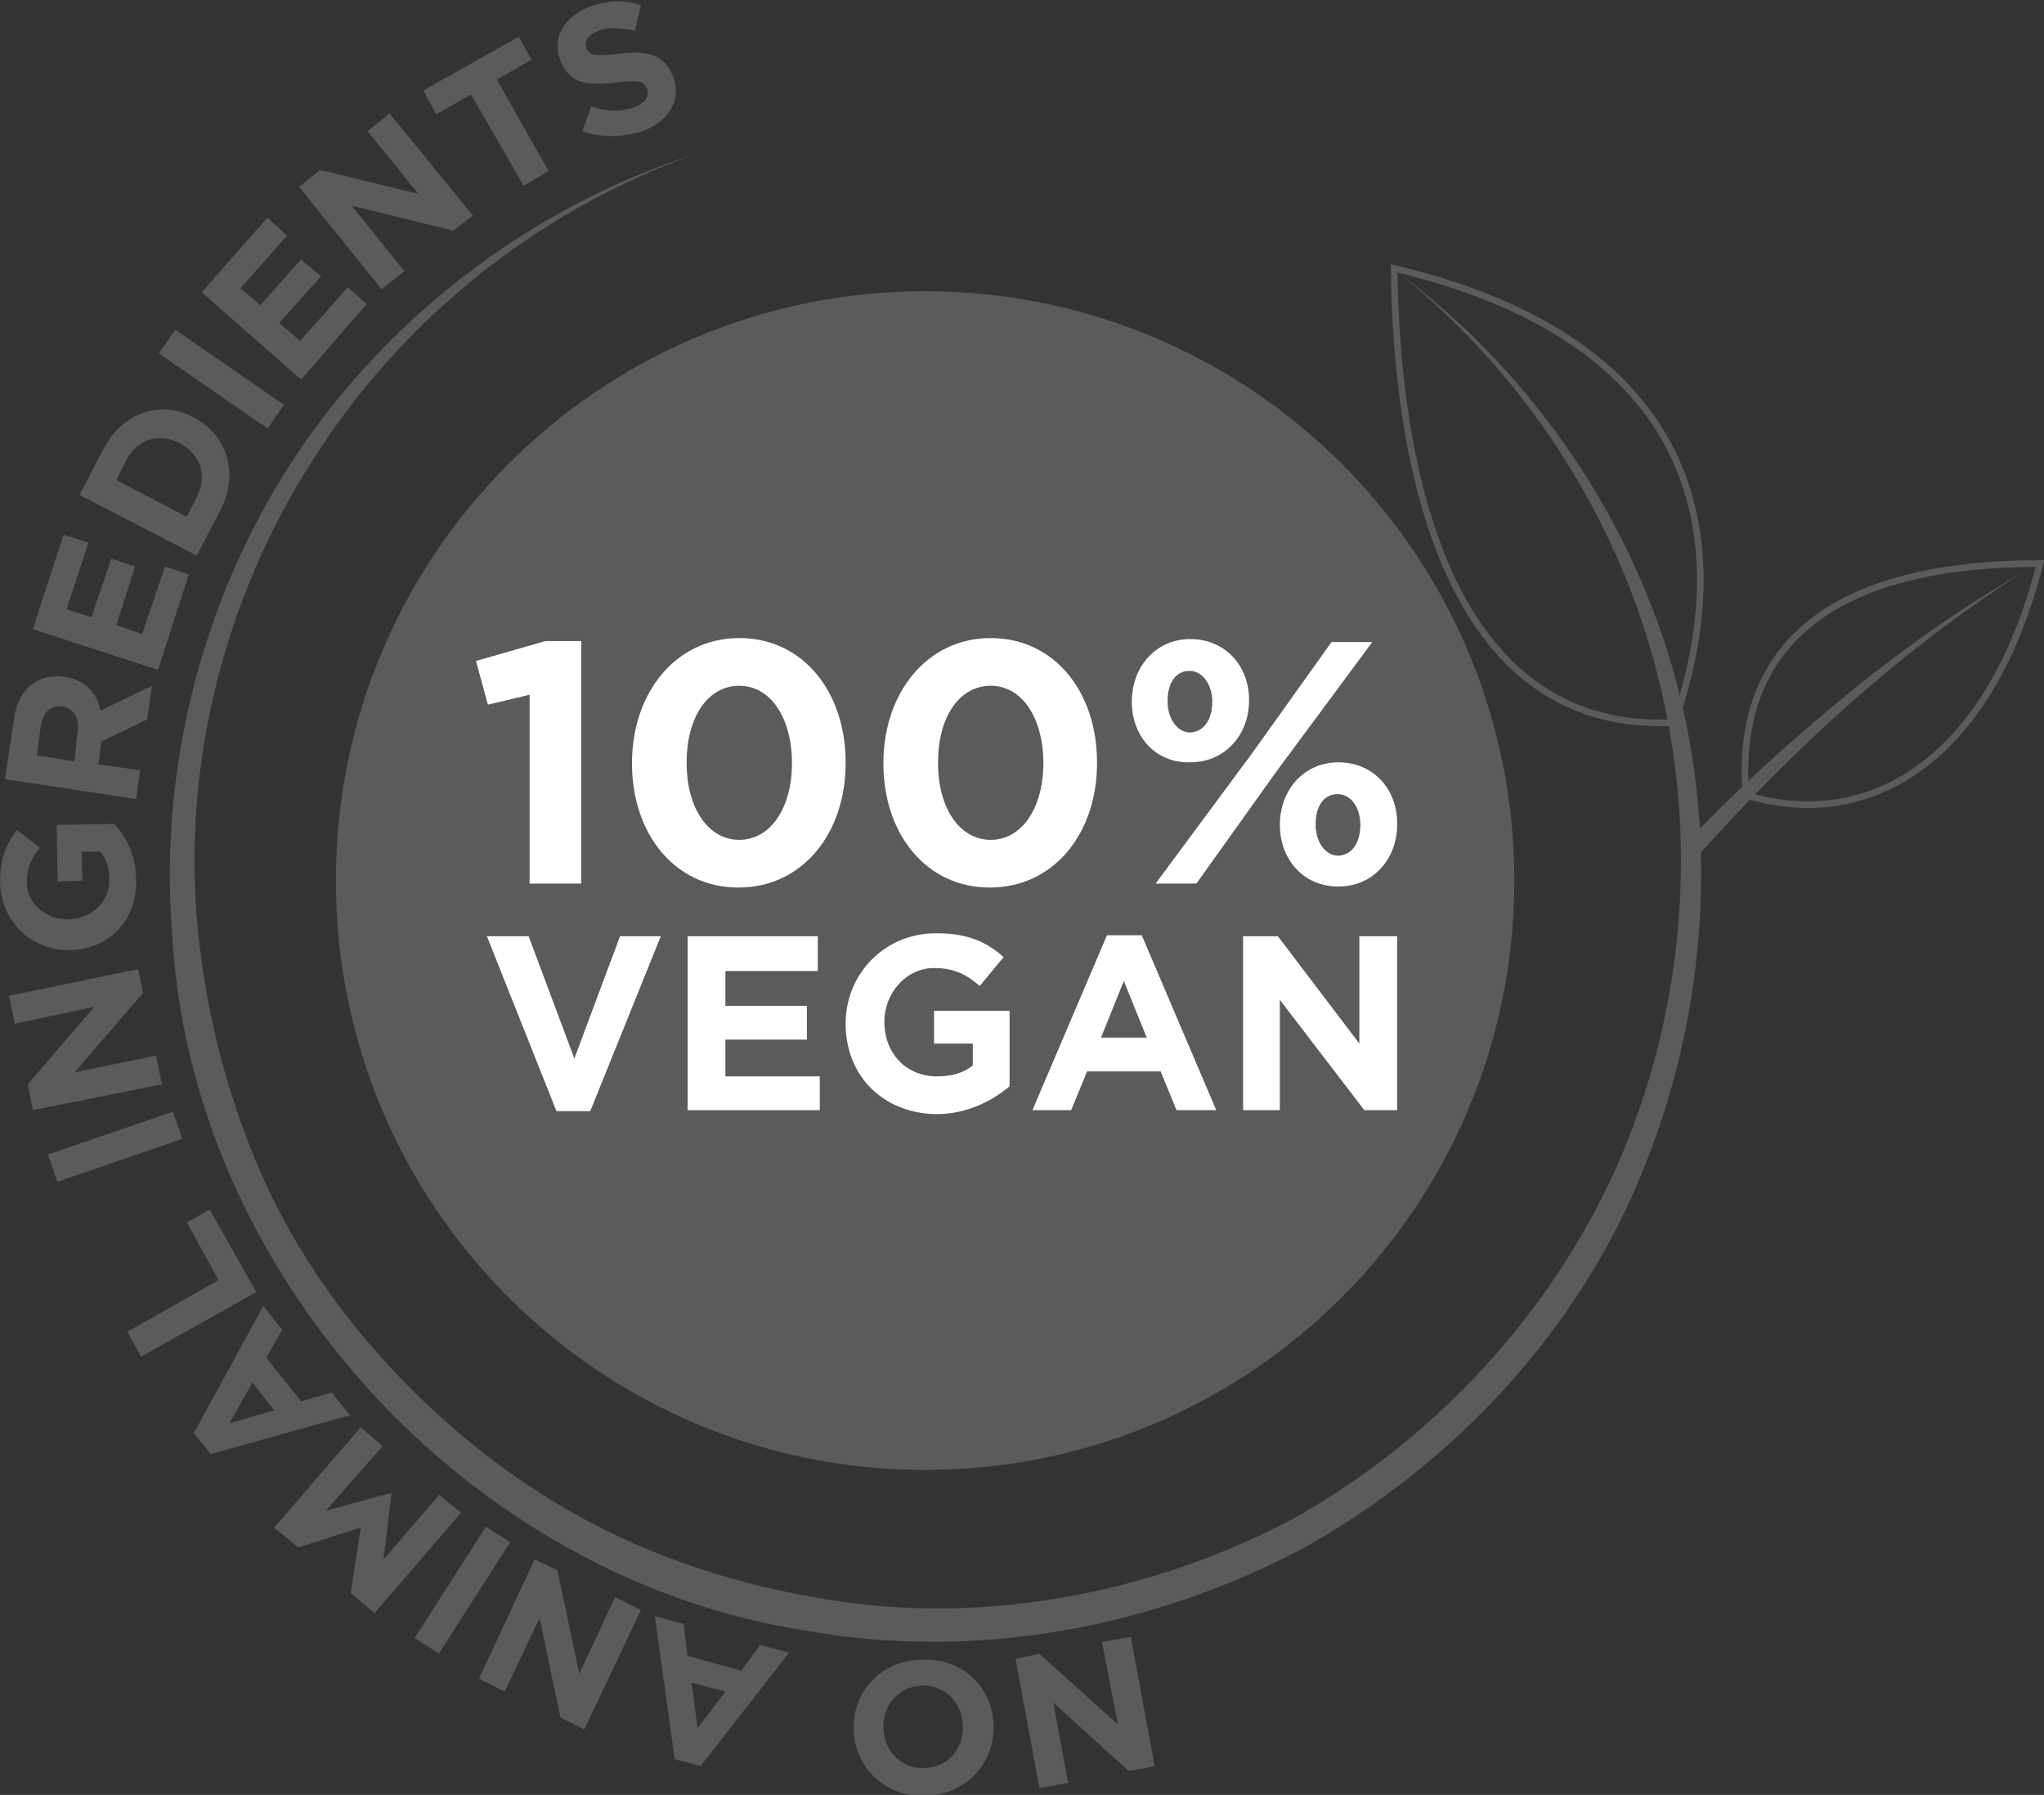 <svg id="Livello_1" xmlns="http://www.w3.org/2000/svg" xmlns:xlink="http://www.w3.org/1999/xlink" viewBox="0 0 205.7 180.6" style="enable-background:new 0 0 205.7 180.6;"><rect x="0" y="0" width="205.7" height="180.6" fill="#333333" stroke="none"/><style>.st0{fill:#5C5A5C;}
.st1{fill:none;stroke:#5C5A5C;stroke-width:0.666;stroke-miterlimit:10;}
.st2{fill:#FFFFFF;}</style><g><g><path class="st0" d="M33.8 88.6c0-32.7 26.5-59.3 59.3-59.3 32.7.0 59.3 26.5 59.3 59.3.0 32.7-26.5 59.3-59.3 59.3C60.4 147.9 33.8 121.4 33.8 88.6"/><path class="st0" d="M140.8 27.5c13.4 10 23.5 24.7 27.9 41.1 4.4 16.4 2.9 34.3-3.7 50-6.6 15.8-19 28.9-33.9 37.2-15.1 8-32.8 11.3-49.8 8.3C47.1 158.9 19 128 17.3 93.6c-1.3-17 3.4-34.4 12.9-48.4C39.8 31.2 54 20.6 70 15.5c-15.8 5.6-29.5 16.6-38.4 30.6C22.6 60 18.3 77 19.9 93.4c.8 8.2 2.8 16.2 6 23.8s7.9 14.5 13.5 20.5 12.1 11.2 19.3 15.1 15.1 6.5 23.2 7.9c16.2 3 33.2-.1 47.7-7.6 14.4-7.9 26.2-20.5 33-35.5 6.7-15 8.4-32.3 4.5-48.5C163.3 52.9 153.9 38 140.8 27.5"/><path class="st1" d="M175.7 80c-1-12.5 5.5-23.3 29.6-23.3C200.3 76.4 188.2 83.8 175.7 80zM168.5 72.7c-23.3 1.2-28-26.7-28.2-45.7 36.2 8.6 32.4 33.7 28.2 45.7z"/><path class="st0" d="M169.4 85.1c5.1-5.4 10.5-10.3 16.2-15s11.7-8.9 18.1-12.6c-12.4 7.9-23.3 17.9-33 28.8L169.4 85.1z"/><polygon class="st2" points="53.3,69.9 49.1,70.9 47.9,66.5 54.9,64.5 58.5,64.5 58.5,88.9 53.3,88.9"/><path class="st2" d="M79.7 76.8c0-4.5-2.1-7.8-5.3-7.8s-5.3 3.2-5.3 7.7v.1c0 4.4 2.1 7.7 5.3 7.7C77.6 84.5 79.7 81.2 79.7 76.8m-16.1.0c0-7.1 4.4-12.6 10.8-12.6s10.7 5.4 10.7 12.5v.1c0 7-4.3 12.5-10.8 12.5C67.9 89.3 63.6 83.9 63.6 76.8"/><path class="st2" d="M105 76.8c0-4.5-2.1-7.8-5.3-7.8s-5.3 3.2-5.3 7.7v.1c0 4.4 2.1 7.7 5.3 7.7s5.3-3.3 5.3-7.7m-16.1.0c0-7.1 4.4-12.6 10.8-12.6 6.4.0 10.7 5.4 10.7 12.5v.1c0 7-4.3 12.5-10.8 12.5C93.2 89.3 88.9 83.9 88.9 76.8"/><path class="st2" d="M136.9 83c0-1.7-.9-3.1-2.3-3.1-1.5.0-2.2 1.4-2.2 3V83c0 1.6.9 3.1 2.3 3.1C136.2 86 136.9 84.6 136.9 83M128.8 83c0-3.5 2.4-6.3 5.9-6.3s5.9 2.7 5.9 6.1V83c0 3.4-2.4 6.2-5.9 6.2C131.1 89.2 128.8 86.4 128.8 83M122 70.6c0-1.6-.9-3.1-2.3-3.1-1.5.0-2.2 1.4-2.2 3v.1c0 1.6.9 3.1 2.3 3.1C121.3 73.6 122 72.2 122 70.6zm12-6h4.1l-9.7 13.1-8 11.2h-4.1l9.7-13.1L134 64.6zm-20.1 6c0-3.5 2.4-6.3 5.9-6.3s5.9 2.7 5.9 6.1v.1c0 3.4-2.4 6.2-5.9 6.2C116.2 76.8 113.9 74 113.9 70.6"/><polygon class="st2" points="49,94.2 53.2,94.2 57.8,106.5 62.4,94.2 66.5,94.2 59.4,111.8 56,111.8"/><polygon class="st2" points="69.2,94.2 82.3,94.2 82.3,97.7 73,97.7 73,101.2 81.2,101.2 81.2,104.6 73,104.6 73,108.3 82.5,108.3 82.5,111.7 69.2,111.7"/><path class="st2" d="M85.1 103c0-5 3.9-9.1 9.1-9.1 3.1.0 5 .8 6.8 2.4l-2.4 2.9c-1.3-1.1-2.5-1.8-4.6-1.8-2.8.0-5 2.5-5 5.4v0c0 3.2 2.2 5.5 5.3 5.5 1.4.0 2.6-.3 3.6-1.1V105H94v-3.3h7.6v7.6c-1.8 1.5-4.3 2.8-7.4 2.8C88.8 112 85.1 108.2 85.1 103"/><path class="st2" d="M115.4 104.4l-2.3-5.7-2.3 5.7H115.4zm-4-10.3h3.5l7.5 17.6h-4l-1.6-3.9h-7.4l-1.6 3.9h-3.9l7.5-17.6z"/><polygon class="st2" points="125.1,94.2 128.6,94.2 136.8,105 136.8,94.2 140.6,94.2 140.6,111.7 137.3,111.7 128.8,100.6 128.8,111.7 125.1,111.7"/><polygon class="st0" points="116.2,177.7 113.6,178.2 106,171.3 107.5,179.4 104.6,179.9 102.2,166.9 104.6,166.4 112.5,173.5 110.9,165.2 113.8,164.7"/><path class="st0" d="M88.9 173.7c0 2.3 1.6 4.2 4 4.2s4-1.8 4-4.1v0c0-2.3-1.6-4.2-4-4.2C90.6 169.6 88.9 171.4 88.9 173.7M1e2 173.8c0 3.8-3 6.9-7.1 6.9s-7-3.1-7-6.9c0-3.8 3-6.9 7.1-6.8C97.1 166.9 1e2 170 1e2 173.8"/><path class="st0" d="M69.6 169.3l.6 4.6 2.8-3.7L69.6 169.3zM70.5 177.7l-2.6-.7-2-14.4 2.9.8.4 3.2 5.4 1.5 1.9-2.6 2.9.8L70.5 177.7z"/><polygon class="st0" points="58.8,174 56.4,172.8 54.3,162.8 50.8,170.2 48.2,168.9 53.8,156.9 56.1,158 58.3,168.4 61.9,160.7 64.5,162"/><rect x="39.9" y="158.6" transform="matrix(0.539 -0.842 0.842 0.539 -113.317 112.918)" class="st0" width="13.3" height="2.9"/><polygon class="st0" points="37.7,162.3 35.3,160.3 36.3,153.7 30,155.7 27.6,153.7 36.3,143.6 38.5,145.5 32.8,152 39.4,150.2 39.4,150.2 38.6,156.9 44.2,150.4 46.4,152.2"/><path class="st0" d="M25.4 139.1l-2.3 4.1 4.5-1.3L25.4 139.1zM21.2 146.3l-1.7-2.1 7-12.8 1.9 2.4-1.6 2.8 3.5 4.4 3.1-.9 1.8 2.3L21.2 146.3z"/><polygon class="st0" points="14.2,136.5 12.8,134 22,128.8 18.8,123 21.1,121.7 25.8,130"/><rect x="4.9" y="113.9" transform="matrix(0.946 -0.325 0.325 0.946 -36.829 10.008)" class="st0" width="13.3" height="2.9"/><polygon class="st0" points="3.3,111.7 2.8,109.1 9.5,101.3 1.5,103 0.9,100.2 13.9,97.5 14.4,99.9 7.5,107.9 15.7,106.2 16.3,109.1"/><path class="st0" d="M7.1 95.6c-3.8.1-7-2.8-7.1-6.8.0-2.4.6-3.8 1.7-5.3L4 85.3c-.8 1-1.3 2-1.3 3.5.0 2.1 2 3.8 4.2 3.7h0c2.4-.1 4.2-1.8 4.1-4.1.0-1.1-.3-2-.9-2.7H8.2l.1 2.9-2.5.1L5.7 83l5.8-.1c1.2 1.3 2.2 3.2 2.2 5.6C13.8 92.6 11 95.5 7.1 95.6"/><path class="st0" d="M7.8 73.6c.2-1.4-.4-2.3-1.5-2.5-1.2-.2-2 .6-2.2 2L3.7 76l3.8.6.3-3zM.5 78.4l.9-6c.2-1.7.9-2.9 1.9-3.6.8-.6 1.9-.9 3.2-.7h0c2.1.3 3.3 1.7 3.6 3.4l5.2-2.5-.5 3.4-4.6 2.2-.3 2.3 4.2.6-.4 2.9L.5 78.4z"/><polygon class="st0" points="3.3,63.3 6.4,53.8 8.9,54.6 6.7,61.3 9.2,62.1 11.2,56.2 13.6,57 11.7,62.9 14.3,63.8 16.6,57 19,57.8 15.9,67.4"/><path class="st0" d="M19.8 50c1.1-2.1.4-4.3-1.7-5.4-2.1-1.1-4.3-.4-5.4 1.7l-1 2 7.1 3.7L19.8 50zM8 49.8l2.4-4.6c1.9-3.7 5.8-5 9.1-3.2 3.3 1.7 4.6 5.6 2.7 9.3l-2.4 4.6L8 49.8z"/><rect x="20.8" y="31.5" transform="matrix(0.568 -0.823 0.823 0.568 -21.747 34.79)" class="st0" width="2.9" height="13.3"/><polygon class="st0" points="20.3,29.4 26.9,21.9 28.9,23.7 24.2,29 26.2,30.7 30.3,26.1 32.3,27.8 28.1,32.5 30.2,34.3 35,28.9 36.9,30.6 30.3,38.2"/><polygon class="st0" points="30.1,18.8 32.2,17.1 42.1,19.5 37,13.2 39.2,11.4 47.6,21.7 45.6,23.2 35.4,20.7 40.7,27.3 38.4,29.1"/><polygon class="st0" points="47.4,9.5 43.9,11.5 42.6,9.1 52.2,3.7 53.5,6 50,8 55.2,17.2 52.7,18.7"/><path class="st0" d="M58.6 13.2l.9-2.5c1.5.5 2.9.6 4.3.1 1.1-.4 1.6-1.1 1.3-1.9-.3-.7-.8-.9-3.1-.6-2.7.3-4.6.3-5.6-2.2-.9-2.2.3-4.4 2.9-5.4 1.8-.7 3.5-.7 5.2-.2l-.6 2.6c-1.4-.3-2.6-.4-3.7.0-1 .4-1.4 1.1-1.2 1.7.3.8.9.9 3.3.6 2.8-.3 4.5.0 5.4 2.2 1 2.4-.4 4.6-3 5.6C62.7 13.8 60.6 13.9 58.6 13.2"/></g></g></svg>